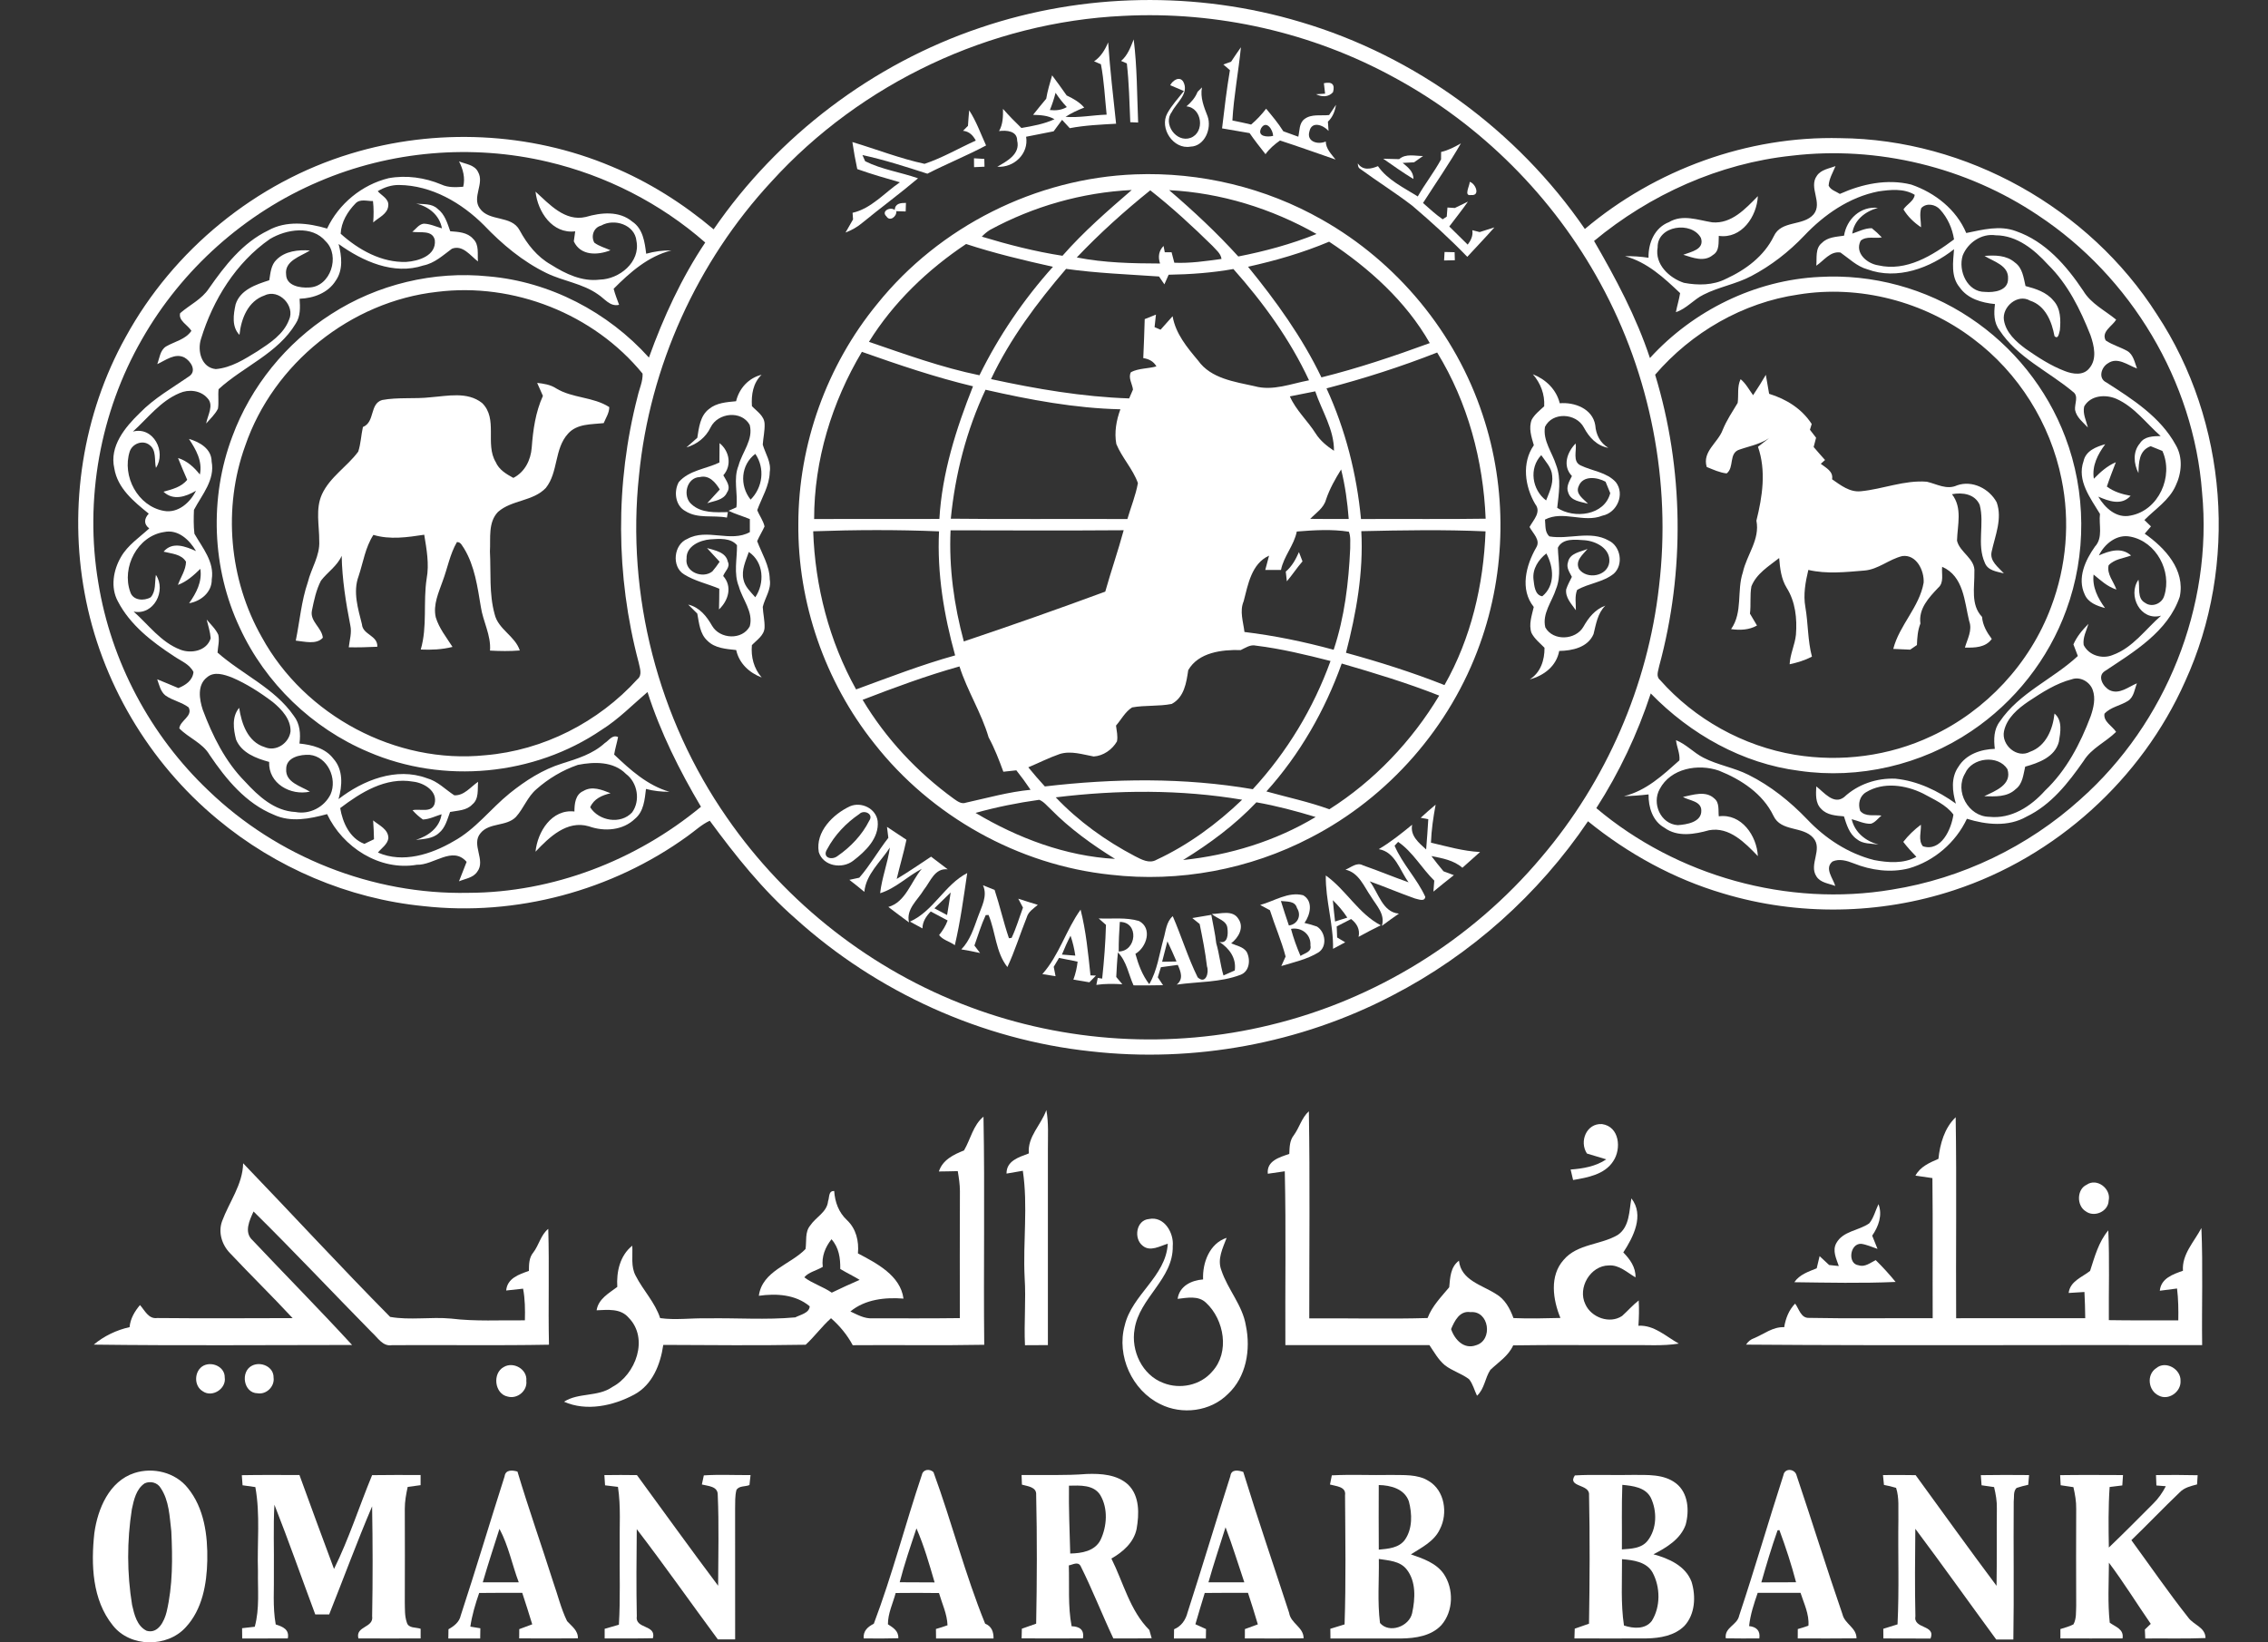 <svg width="58" height="42" viewBox="0 0 58 42" fill="none" xmlns="http://www.w3.org/2000/svg">
<rect x="0" y="0" width="58" height="42" fill="#333333" stroke="none"/>
<path d="M25.068 0.709C27.698 -0.184 30.605 -0.234 33.265 0.564C36.195 1.432 38.801 3.336 40.53 5.856C42.337 4.333 44.696 3.473 47.062 3.533C50.292 3.561 53.429 5.323 55.161 8.043C56.97 10.784 57.246 14.447 55.879 17.43C54.767 19.931 52.568 21.916 49.967 22.767C48.07 23.393 45.982 23.426 44.069 22.85C42.805 22.478 41.631 21.832 40.61 21.003C39.346 22.872 37.615 24.421 35.611 25.456C33.257 26.687 30.529 27.187 27.89 26.886C25.101 26.588 22.425 25.372 20.346 23.494C19.505 22.76 18.809 21.884 18.151 20.989C17.939 21.087 17.77 21.251 17.581 21.384C15.653 22.78 13.199 23.438 10.832 23.173C8.907 22.984 7.052 22.19 5.566 20.954C3.806 19.5 2.574 17.417 2.164 15.169C1.754 12.952 2.115 10.592 3.214 8.619C4.432 6.391 6.539 4.666 8.97 3.929C11.141 3.267 13.546 3.373 15.639 4.256C16.588 4.649 17.466 5.204 18.25 5.865C19.892 3.473 22.319 1.634 25.068 0.709ZM28.727 0.406C25.326 0.564 22.019 2.123 19.73 4.642C17.829 6.692 16.615 9.371 16.342 12.154C16.012 15.217 16.831 18.385 18.592 20.912C20.108 23.104 22.302 24.821 24.801 25.752C27.239 26.667 29.95 26.832 32.48 26.214C35.169 25.569 37.639 24.041 39.418 21.924C41.075 19.978 42.141 17.535 42.427 14.993C42.744 12.338 42.209 9.589 40.925 7.243C39.723 5.037 37.877 3.187 35.667 1.988C33.56 0.831 31.127 0.281 28.727 0.406ZM8.157 4.642C6.262 5.446 4.648 6.888 3.63 8.678C2.558 10.543 2.157 12.781 2.514 14.902C2.839 16.919 3.849 18.814 5.332 20.219C7.09 21.914 9.53 22.885 11.975 22.833C14.137 22.828 16.265 22.006 17.926 20.632C17.375 19.702 16.889 18.729 16.559 17.698C16.173 18.026 15.819 18.393 15.386 18.664C13.661 19.84 11.341 20.058 9.424 19.231C7.986 18.627 6.787 17.473 6.133 16.056C5.418 14.539 5.349 12.732 5.941 11.163C6.414 9.882 7.318 8.769 8.468 8.034C9.65 7.27 11.095 6.923 12.495 7.068C14.061 7.203 15.547 7.979 16.595 9.144C16.966 8.115 17.425 7.113 18.035 6.202C16.89 5.197 15.491 4.486 14.009 4.138C12.071 3.679 9.989 3.857 8.157 4.642ZM40.765 6.162C41.32 7.12 41.844 8.101 42.194 9.156C43.303 7.94 44.887 7.16 46.536 7.082C47.885 7.005 49.255 7.376 50.377 8.126C51.48 8.856 52.347 9.936 52.814 11.173C53.352 12.582 53.362 14.187 52.841 15.602C52.386 16.857 51.521 17.955 50.413 18.698C49.137 19.56 47.536 19.935 46.011 19.712C44.559 19.528 43.227 18.775 42.215 17.734C41.877 18.765 41.41 19.755 40.823 20.667C42.887 22.407 45.717 23.198 48.382 22.751C50.168 22.467 51.864 21.652 53.205 20.439C55.391 18.5 56.593 15.505 56.314 12.593C56.103 9.753 54.493 7.076 52.124 5.509C50.291 4.277 48.013 3.721 45.819 3.982C43.963 4.178 42.197 4.975 40.765 6.162ZM45.991 7.532C44.572 7.737 43.258 8.499 42.327 9.583C43.059 11.989 43.091 14.605 42.431 17.032C42.411 17.151 42.338 17.294 42.453 17.39C43.339 18.393 44.578 19.081 45.899 19.302C47.077 19.496 48.313 19.337 49.393 18.826C50.789 18.178 51.914 16.968 52.452 15.525C52.846 14.486 52.945 13.336 52.719 12.247C52.435 10.833 51.618 9.529 50.462 8.665C49.205 7.71 47.553 7.278 45.991 7.532ZM11.178 7.464C8.971 7.708 6.991 9.299 6.271 11.399C5.695 12.991 5.858 14.823 6.695 16.294C7.792 18.302 10.13 19.55 12.41 19.314C13.891 19.191 15.303 18.47 16.299 17.372C16.437 17.262 16.359 17.081 16.332 16.94C15.744 14.726 15.732 12.359 16.305 10.141C16.348 9.945 16.442 9.756 16.433 9.555C15.185 8.027 13.134 7.219 11.178 7.464Z" fill="white"/>
<path d="M28.67 1.558C28.839 1.416 28.912 1.207 28.992 1.008C29.081 1.713 29.076 2.425 29.106 3.134C29.055 3.132 28.954 3.127 28.905 3.125C28.884 2.623 28.873 2.121 28.817 1.622C28.779 1.606 28.707 1.574 28.67 1.558Z" fill="white"/>
<path d="M27.979 1.568C28.153 1.452 28.259 1.273 28.339 1.084C28.388 1.779 28.467 2.472 28.542 3.164C28.146 3.187 27.749 3.203 27.357 3.278C27.309 3.225 27.21 3.118 27.161 3.065C27.089 3.162 27.017 3.26 26.945 3.358C26.711 3.406 26.476 3.452 26.241 3.497C26.314 3.933 25.926 4.296 25.504 4.264C25.751 4.121 26.098 3.942 26.012 3.594C26.014 3.344 25.733 3.328 25.549 3.352C25.65 3.177 25.652 2.978 25.65 2.784C25.798 2.954 25.957 3.115 26.12 3.273C26.407 3.224 26.699 3.172 26.967 3.049C26.8 2.951 26.607 2.942 26.419 2.937C26.529 2.798 26.641 2.661 26.755 2.525C26.789 2.321 26.849 2.124 26.906 1.927C27.03 2.098 27.159 2.266 27.278 2.441C27.443 2.519 27.606 2.61 27.727 2.751C27.561 2.816 27.399 2.89 27.249 2.988C27.601 3.015 27.949 2.943 28.3 2.932C28.255 2.502 28.236 2.068 28.154 1.643C28.11 1.625 28.023 1.588 27.979 1.568ZM26.849 2.814C26.999 2.831 27.149 2.816 27.282 2.738C27.175 2.625 27.08 2.502 26.994 2.373C26.956 2.523 26.908 2.67 26.849 2.814Z" fill="white"/>
<path d="M31.483 1.578C31.565 1.454 31.648 1.33 31.734 1.209C31.673 1.834 31.552 2.452 31.516 3.081C31.676 3.113 31.835 3.147 31.995 3.185C32.138 3.065 32.265 2.928 32.379 2.78C32.533 2.966 32.69 3.151 32.818 3.357C32.945 3.403 33.073 3.45 33.202 3.496C33.238 3.344 33.219 3.151 33.359 3.045C33.538 2.908 33.781 2.965 33.99 2.942C34.047 2.854 34.106 2.767 34.166 2.68C34.14 2.843 34.081 2.997 33.959 3.112C33.963 3.171 33.971 3.289 33.975 3.348C33.843 3.198 33.545 3.086 33.487 3.357C33.405 3.627 33.705 3.706 33.904 3.619C33.908 3.808 34.047 3.94 34.154 4.08C33.681 3.917 33.21 3.748 32.734 3.593C32.594 3.691 32.464 3.803 32.363 3.943C32.223 3.766 32.084 3.589 31.956 3.404C31.72 3.365 31.485 3.325 31.252 3.283C31.311 2.786 31.369 2.288 31.453 1.795C31.412 1.758 31.327 1.685 31.285 1.649C31.335 1.631 31.434 1.596 31.483 1.578ZM32.254 3.274C32.14 3.495 32.409 3.511 32.558 3.475C32.556 3.327 32.39 3.061 32.254 3.274Z" fill="white"/>
<path d="M29.926 2.179C29.986 2.061 30.163 1.934 30.26 2.09C30.419 2.387 30.09 2.621 29.968 2.861C29.732 3.164 30.08 3.659 30.448 3.525C30.819 3.386 30.744 2.756 30.341 2.72C30.462 2.617 30.567 2.498 30.626 2.348C30.654 2.32 30.711 2.264 30.738 2.235C30.689 2.495 30.79 2.737 30.882 2.974C30.994 3.283 30.809 3.74 30.445 3.75C30.005 3.829 29.643 3.278 29.852 2.898C29.966 2.69 30.131 2.515 30.276 2.328C30.158 2.279 30.042 2.23 29.926 2.179Z" fill="white"/>
<path d="M33.856 2.128C34.066 2.083 34.143 2.159 34.09 2.356C33.976 2.49 33.8 2.482 33.656 2.41C33.714 2.406 33.83 2.398 33.887 2.395C33.879 2.328 33.864 2.195 33.856 2.128Z" fill="white"/>
<path d="M24.785 2.821C24.967 3.101 25.079 3.418 25.217 3.72C24.726 3.981 24.21 4.189 23.716 4.442C23.168 4.265 22.618 4.088 22.055 3.965L22.125 4.123C22.547 4.336 23.031 4.403 23.477 4.56C23.011 4.954 22.518 5.316 22.046 5.703C21.921 5.81 21.775 5.888 21.623 5.947C21.685 5.834 21.749 5.723 21.815 5.611C21.812 5.569 21.807 5.484 21.803 5.442C22.282 5.334 22.619 4.93 23.013 4.662C22.647 4.557 22.282 4.452 21.923 4.324C21.873 4.095 21.832 3.864 21.798 3.633C22.413 3.817 23.017 4.055 23.644 4.19C24.099 4.038 24.517 3.792 24.954 3.595C24.884 3.461 24.784 3.36 24.628 3.345C24.67 3.303 24.712 3.261 24.754 3.218C24.762 3.086 24.773 2.954 24.785 2.821Z" fill="white"/>
<path d="M36.854 3.886C37.036 3.845 37.2 3.758 37.36 3.667C37.059 4.189 36.716 4.684 36.391 5.191C36.554 5.335 36.714 5.484 36.894 5.608L36.998 5.54C37.002 5.482 37.012 5.365 37.016 5.307C37.064 5.31 37.158 5.317 37.205 5.319C37.316 5.264 37.427 5.209 37.54 5.156C37.389 5.374 37.222 5.58 37.063 5.792C37.221 5.945 37.377 6.101 37.534 6.256C37.616 6.147 37.675 6.027 37.652 5.887C37.698 5.899 37.793 5.923 37.84 5.935C37.934 5.905 38.123 5.845 38.217 5.815C37.991 6.07 37.755 6.317 37.523 6.568C37.079 6.108 36.606 5.677 36.119 5.263C35.688 4.931 35.225 4.642 34.786 4.32C34.731 4.29 34.727 4.233 34.723 4.178C34.854 4.37 35.061 4.322 35.239 4.249C35.485 4.605 35.899 4.798 36.257 5.024C36.441 4.7 36.675 4.405 36.852 4.077C36.852 4.029 36.853 3.933 36.854 3.886Z" fill="white"/>
<path d="M35.781 4.07C35.953 3.92 36.185 3.991 36.392 3.99C36.314 4.043 36.238 4.097 36.162 4.151C36.065 4.155 35.967 4.162 35.871 4.166C36.002 4.276 36.151 4.386 36.145 4.577C35.88 4.417 35.627 4.236 35.373 4.059C35.509 4.062 35.644 4.067 35.781 4.07Z" fill="white"/>
<path d="M24.908 4.048C24.996 4.053 25.084 4.058 25.172 4.064C25.173 4.114 25.176 4.213 25.177 4.263C25.088 4.268 24.999 4.271 24.91 4.275C24.91 4.218 24.908 4.105 24.908 4.048Z" fill="white"/>
<path d="M11.739 4.127C11.907 4.198 12.138 4.212 12.226 4.399C12.394 4.692 12.066 5.043 12.268 5.327C12.509 5.677 13.08 5.494 13.289 5.89C13.481 6.245 13.736 6.569 14.093 6.77C14.463 7.004 14.887 7.208 15.338 7.151C15.838 7.14 16.383 6.702 16.276 6.161C16.235 5.744 15.706 5.578 15.373 5.769C15.182 5.818 15.106 6.037 15.198 6.205C15.321 6.298 15.473 6.337 15.612 6.4C15.283 6.531 14.846 6.545 14.674 6.172C14.684 6.108 14.701 5.979 14.71 5.916C14.126 5.988 13.751 5.416 13.695 4.901C14.047 5.22 14.446 5.672 14.978 5.549C15.37 5.434 15.835 5.386 16.17 5.668C16.443 5.849 16.488 6.192 16.525 6.489C16.734 6.43 16.951 6.4 17.168 6.405C16.578 6.552 16.111 6.964 15.693 7.385C15.728 7.524 15.783 7.659 15.832 7.795C15.602 7.851 15.464 7.638 15.294 7.529C14.899 7.248 14.402 7.192 13.973 6.982C13.365 6.686 12.839 6.245 12.375 5.758C11.802 5.185 11.037 4.741 10.209 4.731C10.014 4.727 9.826 4.79 9.66 4.889C9.758 5.004 9.953 5.085 9.929 5.264C9.911 5.477 9.681 5.562 9.544 5.689C9.557 5.507 9.56 5.324 9.538 5.142C9.391 5.146 9.207 5.078 9.091 5.203C8.888 5.41 8.725 5.682 8.712 5.977C9.165 6.387 9.761 6.721 10.389 6.698C10.701 6.678 11.16 6.539 11.12 6.142C11.062 5.872 10.743 5.962 10.543 5.928C10.638 5.857 10.709 5.737 10.835 5.72C10.997 5.723 11.148 5.796 11.302 5.84C11.24 5.5 10.963 5.28 10.639 5.206C10.827 5.229 11.043 5.197 11.191 5.341C11.376 5.478 11.44 5.708 11.514 5.914C11.72 5.93 11.954 5.939 12.1 6.109C12.259 6.258 12.206 6.493 12.223 6.686C12.029 6.54 11.834 6.253 11.557 6.361C11.329 6.528 11.114 6.732 10.827 6.789C10.068 7.041 9.271 6.681 8.659 6.24C8.739 6.549 8.78 6.9 8.586 7.177C8.391 7.492 8.018 7.628 7.662 7.64C7.676 7.857 7.688 8.086 7.562 8.276C7.104 9.04 6.226 9.371 5.59 9.953C5.571 10.118 5.6 10.286 5.574 10.451C5.502 10.597 5.377 10.709 5.272 10.831C5.307 10.621 5.483 10.359 5.3 10.177C5.125 9.979 4.822 9.95 4.59 10.054C4.103 10.257 3.78 10.693 3.399 11.037C3.925 10.899 4.259 11.558 3.988 11.965C3.943 11.774 4.007 11.516 3.826 11.382C3.655 11.242 3.387 11.343 3.318 11.545C3.115 12.176 3.522 12.946 4.191 13.065C4.551 13.132 4.864 12.853 5.012 12.55C4.751 12.703 4.431 12.812 4.181 12.575C4.402 12.512 4.637 12.459 4.787 12.27C4.707 12.085 4.627 11.901 4.553 11.713C4.785 11.785 4.964 11.948 5.111 12.136C5.183 11.794 5.012 11.497 4.832 11.225C5.107 11.303 5.41 11.478 5.412 11.802C5.503 12.277 5.164 12.652 4.96 13.04C4.952 13.242 4.948 13.447 4.972 13.649C5.178 14.011 5.487 14.368 5.415 14.817C5.422 15.144 5.138 15.376 4.836 15.427C5.019 15.167 5.174 14.878 5.123 14.548C4.953 14.713 4.776 14.875 4.55 14.958C4.619 14.762 4.753 14.579 4.757 14.366C4.638 14.166 4.383 14.161 4.184 14.108C4.41 13.839 4.749 13.976 5.013 14.093C4.847 13.808 4.555 13.529 4.197 13.606C3.516 13.707 3.104 14.509 3.331 15.138C3.398 15.359 3.684 15.375 3.855 15.274C3.993 15.117 3.953 14.893 3.987 14.702C4.26 15.105 3.931 15.745 3.417 15.64C3.799 15.978 4.114 16.422 4.606 16.612C4.889 16.724 5.29 16.647 5.388 16.323C5.376 16.159 5.323 16.003 5.285 15.844C5.388 15.97 5.515 16.083 5.583 16.234C5.617 16.384 5.573 16.538 5.563 16.689C6.196 17.248 7.022 17.597 7.513 18.306C7.671 18.508 7.692 18.768 7.658 19.015C7.978 19.048 8.322 19.132 8.527 19.404C8.781 19.687 8.755 20.095 8.657 20.436C9.281 19.953 10.135 19.611 10.915 19.901C11.19 19.975 11.386 20.189 11.618 20.339C11.871 20.351 12.035 20.123 12.226 19.994C12.209 20.19 12.253 20.433 12.077 20.574C11.932 20.731 11.704 20.727 11.51 20.765C11.438 20.956 11.389 21.172 11.223 21.305C11.065 21.452 10.838 21.454 10.636 21.48C10.95 21.38 11.242 21.172 11.293 20.823C11.134 20.872 10.982 20.951 10.815 20.958C10.717 20.889 10.629 20.811 10.55 20.72C10.731 20.675 11.036 20.798 11.113 20.559C11.202 20.23 10.839 20.019 10.563 19.989C9.865 19.867 9.23 20.263 8.7 20.666C8.762 21.038 8.943 21.437 9.317 21.581C9.379 21.552 9.502 21.493 9.564 21.463C9.562 21.302 9.553 21.142 9.542 20.981C9.695 21.108 9.936 21.207 9.932 21.44C9.907 21.597 9.758 21.687 9.665 21.803C10.303 22.083 11.028 21.848 11.598 21.515C12.161 21.209 12.545 20.683 13.035 20.287C13.438 19.964 13.88 19.678 14.377 19.525C14.761 19.404 15.162 19.282 15.466 19.003C15.572 18.939 15.659 18.779 15.806 18.849C15.777 18.999 15.731 19.145 15.706 19.297C16.121 19.691 16.557 20.086 17.12 20.249C16.917 20.249 16.715 20.229 16.52 20.176C16.487 20.444 16.465 20.75 16.241 20.937C15.929 21.24 15.455 21.273 15.059 21.132C14.498 20.968 14.045 21.412 13.695 21.781C13.746 21.271 14.108 20.687 14.69 20.753C14.69 20.559 14.713 20.317 14.918 20.229C15.14 20.093 15.396 20.198 15.614 20.286C15.395 20.338 15.188 20.427 15.093 20.645C15.316 20.997 15.873 21.092 16.165 20.776C16.382 20.476 16.306 20.015 16.009 19.793C15.69 19.467 15.192 19.479 14.777 19.561C14.389 19.694 14.025 19.911 13.718 20.183C13.49 20.377 13.392 20.672 13.195 20.891C12.951 21.143 12.516 21.029 12.29 21.305C12.038 21.597 12.433 21.997 12.204 22.294C12.1 22.45 11.896 22.472 11.738 22.538C11.802 22.371 11.867 22.206 11.933 22.041C11.571 21.624 11.094 22.13 10.662 22.115C9.709 22.279 8.764 21.668 8.365 20.82C7.924 20.94 7.438 21.038 7.005 20.837C6.287 20.545 5.784 19.931 5.361 19.307C5.18 18.997 4.825 18.874 4.585 18.627C4.608 18.421 4.939 18.317 4.824 18.09C4.646 17.956 4.416 17.916 4.234 17.788C4.104 17.687 4.073 17.517 4.02 17.372C4.201 17.444 4.38 17.521 4.561 17.597C4.745 17.523 4.926 17.404 4.948 17.186C4.847 16.98 4.617 16.9 4.441 16.776C3.882 16.411 3.326 15.981 3.014 15.378C2.821 15.022 2.897 14.58 3.094 14.243C3.267 13.94 3.566 13.745 3.817 13.513C3.666 13.401 3.69 13.259 3.804 13.136C3.425 12.829 3.005 12.489 2.923 11.976C2.794 11.412 3.197 10.928 3.573 10.563C3.944 10.181 4.41 9.919 4.845 9.618C5.038 9.477 4.873 9.229 4.715 9.142C4.474 9.021 4.233 9.216 4.022 9.312C4.08 9.158 4.093 8.957 4.247 8.86C4.468 8.732 4.741 8.685 4.895 8.461C4.808 8.314 4.555 8.2 4.607 8.009C4.851 7.796 5.159 7.656 5.342 7.378C5.748 6.797 6.201 6.21 6.856 5.895C7.318 5.635 7.877 5.7 8.365 5.845C8.665 5.21 9.255 4.724 9.938 4.557C10.391 4.474 10.865 4.541 11.288 4.719C11.463 4.801 11.658 4.79 11.846 4.776C11.901 4.55 11.842 4.329 11.739 4.127ZM6.902 6.113C6.033 6.717 5.446 7.667 5.14 8.668C5.043 8.971 5.149 9.403 5.519 9.439C5.914 9.405 6.256 9.185 6.585 8.982C6.901 8.775 7.251 8.55 7.391 8.18C7.557 7.824 7.13 7.375 6.767 7.555C6.341 7.7 6.166 8.151 6.124 8.564C5.921 8.358 5.969 8.039 6.026 7.782C6.145 7.409 6.55 7.275 6.886 7.167C6.917 6.984 6.928 6.777 7.072 6.641C7.294 6.419 7.628 6.384 7.925 6.406C7.688 6.559 7.27 6.666 7.317 7.025C7.326 7.311 7.678 7.368 7.904 7.352C8.453 7.336 8.708 6.544 8.331 6.173C7.981 5.754 7.322 5.861 6.902 6.113ZM5.296 17.32C5.039 17.515 5.097 17.883 5.185 18.151C5.435 18.818 5.76 19.477 6.266 19.988C6.608 20.361 7.02 20.741 7.557 20.766C7.918 20.836 8.294 20.642 8.454 20.313C8.631 19.913 8.378 19.349 7.918 19.304C7.681 19.291 7.315 19.365 7.319 19.668C7.296 20.011 7.692 20.102 7.925 20.245C7.43 20.355 6.859 20.036 6.883 19.485C6.552 19.395 6.179 19.256 6.037 18.914C5.969 18.649 5.925 18.328 6.116 18.102C6.177 18.506 6.334 18.973 6.768 19.106C7.061 19.233 7.393 19.005 7.43 18.703C7.437 18.391 7.204 18.142 6.979 17.956C6.654 17.71 6.307 17.486 5.932 17.326C5.735 17.251 5.477 17.163 5.296 17.32Z" fill="white"/>
<path d="M46.464 4.494C46.571 4.336 46.775 4.311 46.94 4.248C46.873 4.41 46.776 4.568 46.764 4.747C46.818 4.862 46.952 4.894 47.051 4.959C47.62 4.704 48.26 4.567 48.876 4.72C49.482 4.928 50.031 5.357 50.283 5.959C50.7 5.875 51.142 5.754 51.559 5.913C52.309 6.174 52.846 6.795 53.275 7.436C53.473 7.768 53.829 7.937 54.117 8.175C54.018 8.342 53.73 8.481 53.849 8.706C54.02 8.822 54.222 8.875 54.402 8.976C54.559 9.07 54.589 9.266 54.65 9.424C54.416 9.34 54.152 9.119 53.907 9.291C53.736 9.39 53.65 9.676 53.863 9.778C54.535 10.209 55.249 10.662 55.642 11.383C55.828 11.7 55.793 12.1 55.638 12.423C55.473 12.795 55.115 13.018 54.839 13.299C54.881 13.339 54.965 13.421 55.007 13.462C54.968 13.509 54.887 13.602 54.847 13.648C55.365 14.01 55.889 14.574 55.743 15.261C55.439 16.155 54.573 16.667 53.828 17.162C53.621 17.293 53.788 17.572 53.957 17.654C54.202 17.765 54.433 17.563 54.648 17.475C54.587 17.628 54.572 17.826 54.42 17.924C54.226 18.048 53.978 18.079 53.818 18.252C53.784 18.454 54.019 18.566 54.115 18.717C53.851 18.979 53.486 19.132 53.286 19.458C52.894 20.019 52.456 20.582 51.824 20.885C51.359 21.152 50.792 21.093 50.3 20.939C50.014 21.547 49.466 22.018 48.821 22.206C48.351 22.327 47.849 22.258 47.403 22.079C47.233 22.013 47.041 21.953 46.864 22.031C46.648 22.206 46.878 22.461 46.934 22.657C46.768 22.592 46.553 22.578 46.45 22.41C46.252 22.105 46.621 21.718 46.373 21.43C46.105 21.118 45.548 21.279 45.354 20.865C45.081 20.297 44.529 19.936 43.961 19.709C43.429 19.524 42.726 19.645 42.444 20.179C42.238 20.545 42.465 21.073 42.905 21.102C43.133 21.087 43.516 21.027 43.508 20.729C43.508 20.483 43.2 20.478 43.038 20.381C43.295 20.327 43.622 20.213 43.84 20.42C43.979 20.53 43.937 20.723 43.955 20.876C44.535 20.799 44.928 21.374 44.954 21.894C44.627 21.555 44.226 21.137 43.707 21.232C43.334 21.336 42.899 21.415 42.563 21.167C42.261 20.997 42.154 20.643 42.159 20.316C41.949 20.341 41.74 20.356 41.529 20.361C42.098 20.224 42.525 19.823 42.948 19.445C42.967 19.272 42.879 19.102 42.861 18.929C43.123 19.033 43.314 19.251 43.562 19.377C43.929 19.566 44.343 19.629 44.712 19.814C45.278 20.095 45.779 20.498 46.215 20.953C46.678 21.443 47.265 21.826 47.922 21.994C48.281 22.061 48.676 22.095 49.008 21.912C48.89 21.79 48.776 21.665 48.673 21.53C48.802 21.364 48.954 21.218 49.123 21.091C49.135 21.271 49.048 21.484 49.174 21.642C49.641 21.793 49.903 21.204 49.955 20.832C49.77 20.576 49.446 20.442 49.174 20.291C48.728 20.073 48.163 19.991 47.721 20.26C47.555 20.358 47.509 20.562 47.571 20.737C47.704 20.899 47.932 20.83 48.115 20.857C48.027 20.928 47.957 21.033 47.845 21.066C47.673 21.074 47.515 20.989 47.353 20.95C47.433 21.291 47.711 21.512 48.038 21.598C47.851 21.568 47.639 21.59 47.485 21.46C47.29 21.326 47.224 21.089 47.155 20.877C46.951 20.859 46.725 20.848 46.577 20.689C46.419 20.541 46.439 20.307 46.448 20.111C46.644 20.26 46.893 20.592 47.159 20.386C47.51 20.057 47.993 19.893 48.472 19.914C49.038 19.97 49.562 20.225 50.019 20.552C49.925 20.244 49.887 19.886 50.084 19.608C50.278 19.289 50.658 19.161 51.014 19.151C50.984 18.911 50.986 18.654 51.141 18.452C51.639 17.715 52.502 17.369 53.137 16.776C53.109 16.701 53.052 16.555 53.024 16.48C53.112 16.278 53.254 16.109 53.409 15.954C53.356 16.131 53.259 16.305 53.286 16.495C53.416 16.761 53.762 16.863 54.028 16.751C54.545 16.565 54.866 16.092 55.266 15.745C54.74 15.893 54.403 15.231 54.687 14.825C54.731 15.018 54.643 15.3 54.856 15.416C55.031 15.545 55.291 15.437 55.347 15.234C55.548 14.609 55.142 13.852 54.485 13.725C54.137 13.65 53.82 13.908 53.675 14.204C53.943 14.088 54.248 13.984 54.498 14.206C54.304 14.28 54.071 14.296 53.924 14.457C53.873 14.684 54.055 14.874 54.123 15.077C53.894 15.004 53.721 14.842 53.54 14.693C53.501 15.015 53.65 15.298 53.832 15.55C53.627 15.495 53.401 15.414 53.312 15.201C53.115 14.783 53.33 14.323 53.575 13.978C53.788 13.748 53.669 13.424 53.703 13.143C53.462 12.74 53.107 12.293 53.283 11.794C53.34 11.527 53.606 11.426 53.838 11.36C53.647 11.618 53.494 11.91 53.546 12.243C53.711 12.075 53.888 11.914 54.109 11.821C54.03 12.028 53.949 12.233 53.879 12.443C54.057 12.576 54.269 12.64 54.487 12.679C54.256 12.938 53.929 12.817 53.66 12.701C53.828 12.988 54.126 13.266 54.489 13.184C55.204 13.052 55.594 12.18 55.299 11.532C55.198 11.492 55.099 11.451 55 11.411C54.698 11.519 54.696 11.827 54.687 12.098C54.564 11.859 54.54 11.551 54.725 11.337C54.838 11.155 55.066 11.156 55.255 11.151C54.886 10.828 54.586 10.407 54.128 10.202C53.85 10.079 53.462 10.105 53.299 10.395C53.257 10.58 53.351 10.757 53.394 10.933C53.268 10.797 53.104 10.675 53.066 10.483C53.049 10.328 53.169 10.127 53.01 10.018C52.387 9.496 51.593 9.146 51.135 8.447C50.986 8.253 50.988 8.006 51.018 7.776C50.68 7.743 50.319 7.642 50.115 7.349C49.885 7.076 49.947 6.7 49.971 6.373C49.363 6.854 48.517 7.169 47.756 6.888C47.487 6.814 47.289 6.613 47.067 6.458C46.806 6.416 46.641 6.667 46.448 6.795C46.469 6.599 46.414 6.351 46.593 6.212C46.74 6.061 46.962 6.057 47.158 6.027C47.224 5.602 47.583 5.267 48.024 5.316C47.703 5.404 47.415 5.624 47.368 5.974C47.531 5.921 47.69 5.834 47.868 5.836C47.958 5.907 48.044 5.986 48.124 6.071C47.949 6.105 47.728 6.029 47.583 6.156C47.424 6.469 47.746 6.742 48.031 6.785C48.751 6.953 49.419 6.534 49.971 6.122C49.927 5.84 49.807 5.57 49.614 5.359C49.494 5.223 49.263 5.181 49.132 5.322C49.081 5.48 49.127 5.65 49.127 5.812C48.947 5.691 48.789 5.541 48.678 5.355C48.758 5.227 48.95 5.14 48.965 4.982C48.686 4.813 48.343 4.851 48.036 4.895C47.296 5.04 46.649 5.488 46.139 6.028C45.746 6.441 45.291 6.795 44.786 7.06C44.398 7.266 43.956 7.336 43.566 7.535C43.312 7.658 43.131 7.895 42.858 7.983C42.889 7.82 42.94 7.661 42.966 7.496C42.554 7.105 42.121 6.702 41.557 6.552C41.757 6.548 41.958 6.561 42.158 6.592C42.149 6.218 42.312 5.823 42.682 5.68C43.033 5.472 43.422 5.629 43.788 5.686C44.282 5.729 44.641 5.336 44.954 5.016C44.929 5.536 44.538 6.116 43.955 6.032C43.945 6.202 43.978 6.418 43.805 6.521C43.581 6.709 43.289 6.591 43.047 6.515C43.245 6.439 43.596 6.381 43.498 6.085C43.262 5.647 42.38 5.765 42.391 6.327C42.312 6.758 42.687 7.108 43.063 7.233C43.419 7.3 43.809 7.3 44.138 7.131C44.644 6.9 45.113 6.551 45.362 6.041C45.552 5.625 46.115 5.792 46.381 5.48C46.62 5.184 46.244 4.796 46.464 4.494ZM50.193 6.533C50.07 6.921 50.308 7.47 50.763 7.465C50.997 7.486 51.359 7.435 51.352 7.127C51.372 6.786 50.983 6.69 50.751 6.545C51.018 6.523 51.313 6.525 51.527 6.713C51.723 6.85 51.749 7.101 51.799 7.315C52.059 7.383 52.333 7.47 52.511 7.685C52.701 7.886 52.702 8.185 52.678 8.443C52.658 8.501 52.643 8.695 52.54 8.596C52.471 8.224 52.309 7.816 51.916 7.689C51.597 7.501 51.194 7.85 51.247 8.187C51.298 8.506 51.554 8.736 51.801 8.919C52.117 9.139 52.446 9.354 52.808 9.491C53.005 9.568 53.273 9.61 53.425 9.424C53.636 9.187 53.553 8.84 53.46 8.571C53.201 7.916 52.881 7.265 52.372 6.766C52.023 6.383 51.582 6.019 51.035 6.017C50.675 5.963 50.323 6.206 50.193 6.533ZM51.876 17.937C51.603 18.122 51.321 18.36 51.249 18.699C51.175 19.051 51.581 19.409 51.916 19.225C52.323 19.081 52.499 18.647 52.54 18.248C52.751 18.424 52.692 18.733 52.652 18.97C52.551 19.359 52.137 19.51 51.791 19.606C51.742 19.809 51.728 20.049 51.545 20.183C51.33 20.389 51.017 20.37 50.743 20.362C51.021 20.229 51.464 20.068 51.336 19.67C51.101 19.296 50.43 19.37 50.255 19.776C49.977 20.236 50.338 20.883 50.872 20.889C51.436 20.949 51.936 20.623 52.297 20.22C52.846 19.7 53.201 19.017 53.465 18.317C53.538 18.104 53.597 17.863 53.517 17.643C53.443 17.435 53.199 17.296 52.985 17.371C52.579 17.475 52.222 17.708 51.876 17.937Z" fill="white"/>
<path d="M29.035 4.459C30.693 4.396 32.368 4.797 33.81 5.619C35.728 6.702 37.226 8.512 37.915 10.606C38.548 12.496 38.522 14.6 37.845 16.474C37.091 18.587 35.512 20.393 33.517 21.42C31.958 22.235 30.151 22.573 28.404 22.37C26.045 22.124 23.816 20.876 22.355 19.01C21.097 17.43 20.398 15.415 20.416 13.395C20.418 11.365 21.143 9.346 22.43 7.777C24.022 5.792 26.492 4.554 29.035 4.459ZM25.314 5.881C25.238 5.93 25.169 5.986 25.108 6.052C25.785 6.257 26.471 6.433 27.171 6.541C27.709 5.927 28.326 5.391 28.942 4.859C27.677 4.921 26.427 5.276 25.314 5.881ZM27.537 6.584C28.237 6.722 28.955 6.737 29.666 6.739C29.608 6.56 29.637 6.41 29.756 6.29L29.787 6.451H29.961C29.978 6.518 30.014 6.652 30.031 6.719C30.435 6.737 30.838 6.677 31.238 6.622C31.219 6.479 31.095 6.389 31.007 6.288C30.5 5.79 29.976 5.307 29.416 4.867C28.754 5.399 28.122 5.968 27.537 6.584ZM29.899 4.863C30.519 5.395 31.118 5.953 31.667 6.559C32.349 6.426 33.023 6.243 33.668 5.984C32.517 5.332 31.222 4.931 29.899 4.863ZM22.222 8.742C23.153 9.061 24.082 9.399 25.048 9.597C25.541 8.592 26.179 7.656 26.927 6.823C26.18 6.656 25.434 6.479 24.706 6.24C23.723 6.896 22.847 7.734 22.222 8.742ZM31.916 6.821C32.632 7.699 33.3 8.625 33.793 9.651C34.734 9.417 35.654 9.107 36.564 8.774C35.955 7.704 35.009 6.854 33.99 6.181C33.322 6.462 32.623 6.666 31.916 6.821ZM25.343 9.695C26.506 9.947 27.685 10.149 28.876 10.189C28.901 10.132 28.95 10.019 28.974 9.962C28.957 9.818 28.842 9.655 28.923 9.517C29.123 9.415 29.359 9.43 29.573 9.37C29.5 9.239 29.378 9.179 29.237 9.158C29.253 8.826 29.264 8.494 29.274 8.161C29.369 8.122 29.465 8.084 29.561 8.046C29.552 8.126 29.535 8.286 29.526 8.366C29.564 8.382 29.641 8.415 29.679 8.432C29.78 8.316 29.885 8.202 29.987 8.087C30.065 8.536 30.358 8.885 30.641 9.223C30.968 9.682 31.572 9.762 32.083 9.876C32.552 10.006 33.019 9.811 33.476 9.726C32.99 8.682 32.305 7.738 31.542 6.88C30.995 6.977 30.441 7.017 29.886 7.026C29.849 7.109 29.813 7.19 29.777 7.272C29.742 7.222 29.674 7.121 29.64 7.071C28.847 7.016 28.052 6.987 27.263 6.876C26.522 7.74 25.831 8.662 25.343 9.695ZM20.82 13.273C21.888 13.271 22.956 13.273 24.023 13.271C24.091 12.096 24.451 10.966 24.883 9.879C23.917 9.648 22.976 9.328 22.041 8.998C21.274 10.285 20.819 11.77 20.82 13.273ZM33.923 9.932C34.407 10.986 34.696 12.121 34.805 13.274C35.868 13.265 36.93 13.283 37.993 13.265C37.932 11.775 37.536 10.29 36.753 9.015C35.829 9.378 34.883 9.681 33.923 9.932ZM24.315 13.265C25.82 13.283 27.326 13.265 28.831 13.274C28.92 12.967 29.044 12.669 29.1 12.354C28.971 11.993 28.694 11.708 28.548 11.355C28.493 11.056 28.548 10.75 28.652 10.467C27.487 10.441 26.336 10.224 25.203 9.967C24.716 11.004 24.427 12.126 24.315 13.265ZM32.986 10.137C33.143 10.494 33.44 10.759 33.646 11.086C33.763 11.271 33.933 11.408 34.114 11.528C34.12 10.987 33.804 10.509 33.635 10.008C33.418 10.053 33.202 10.095 32.986 10.137ZM33.911 12.775C33.854 12.992 33.654 13.117 33.506 13.269C33.834 13.273 34.163 13.273 34.491 13.272C34.459 12.845 34.4 12.421 34.297 12.006C34.145 12.25 34.003 12.502 33.911 12.775ZM20.796 13.587C20.844 14.998 21.206 16.396 21.893 17.631C22.731 17.324 23.565 17 24.426 16.761C24.139 15.729 23.962 14.662 24.014 13.589C22.943 13.544 21.868 13.549 20.796 13.587ZM24.309 13.562C24.265 14.52 24.398 15.479 24.648 16.404C25.86 15.998 27.066 15.572 28.265 15.13C28.413 14.604 28.593 14.088 28.736 13.56C27.261 13.571 25.785 13.565 24.309 13.562ZM33.163 13.592C33.094 13.947 32.83 14.221 32.759 14.575C32.624 14.575 32.49 14.575 32.357 14.575C32.38 14.484 32.429 14.301 32.454 14.21C32.003 14.416 31.916 14.949 31.804 15.377C31.696 15.631 31.794 15.901 31.825 16.162C32.595 16.255 33.357 16.413 34.106 16.617C34.385 15.781 34.49 14.899 34.529 14.022C34.525 13.881 34.548 13.732 34.495 13.598C34.055 13.529 33.604 13.558 33.163 13.593M34.813 13.584C34.871 14.636 34.684 15.68 34.421 16.694C35.273 16.928 36.118 17.194 36.94 17.52C37.619 16.327 37.94 14.953 37.99 13.589C36.932 13.541 35.871 13.56 34.813 13.584ZM31.729 16.625C31.251 16.61 30.649 16.682 30.387 17.138C30.339 17.462 30.285 17.83 29.965 18.002C29.631 18.068 29.286 18.031 28.952 18.091C28.774 18.202 28.675 18.401 28.54 18.556C28.555 18.69 28.592 18.826 28.564 18.961C28.442 19.171 28.215 19.331 27.969 19.346C27.684 19.295 27.389 19.193 27.1 19.283C26.825 19.378 26.565 19.511 26.297 19.623C26.433 19.79 26.574 19.953 26.72 20.112C28.485 19.906 30.28 19.881 32.038 20.183C32.911 19.235 33.588 18.116 34.026 16.904C33.397 16.744 32.762 16.59 32.118 16.511C31.974 16.477 31.851 16.568 31.729 16.625ZM34.312 16.969C33.884 18.168 33.239 19.294 32.386 20.24C32.923 20.39 33.47 20.505 33.996 20.696C35.146 19.966 36.104 18.954 36.805 17.789C35.991 17.467 35.152 17.213 34.312 16.969ZM22.06 17.897C22.653 18.889 23.458 19.749 24.393 20.428C24.484 20.491 24.588 20.573 24.707 20.526C25.254 20.405 25.796 20.252 26.355 20.198C26.241 20.027 26.119 19.861 25.991 19.7C25.879 19.712 25.769 19.724 25.659 19.736C25.549 19.437 25.435 19.137 25.282 18.857C25.098 18.227 24.736 17.668 24.537 17.043C23.695 17.279 22.875 17.582 22.06 17.897ZM26.999 20.391C27.581 21.004 28.277 21.504 29.025 21.896C29.192 21.981 29.391 22.095 29.577 21.987C30.39 21.609 31.12 21.07 31.766 20.452C30.192 20.187 28.581 20.198 26.999 20.391ZM24.948 20.789C26.029 21.433 27.251 21.895 28.515 21.965C27.925 21.599 27.357 21.19 26.87 20.694C26.776 20.61 26.696 20.501 26.576 20.454C26.028 20.53 25.481 20.64 24.948 20.789ZM30.255 21.994C31.444 21.869 32.617 21.511 33.645 20.894C33.147 20.742 32.643 20.608 32.13 20.518C31.58 21.098 30.934 21.576 30.255 21.994Z" fill="white"/>
<path d="M37.622 4.987C37.42 5.026 37.592 4.74 37.585 4.651C37.736 4.69 37.863 5.014 37.622 4.987Z" fill="white"/>
<path d="M22.88 5.37C22.893 5.2 23.03 5.189 23.168 5.189C23.166 5.244 23.162 5.353 23.161 5.408C23.101 5.406 22.982 5.403 22.922 5.401C22.935 5.54 22.754 5.673 22.67 5.535C22.523 5.399 22.773 5.279 22.88 5.37Z" fill="white"/>
<path d="M36.942 6.444C37.028 6.446 37.114 6.447 37.199 6.45C37.201 6.501 37.203 6.604 37.205 6.655C37.113 6.658 37.021 6.659 36.93 6.661C36.932 6.606 36.939 6.499 36.942 6.444Z" fill="white"/>
<path d="M18.824 10.261C18.903 9.932 19.144 9.666 19.476 9.584C19.256 9.796 19.211 10.094 19.229 10.386C19.354 10.519 19.544 10.633 19.553 10.836C19.561 11.016 19.518 11.192 19.506 11.371C19.573 11.603 19.727 11.819 19.685 12.071C19.678 12.425 19.481 12.725 19.365 13.046C19.42 13.188 19.519 13.313 19.552 13.463C19.494 13.591 19.419 13.71 19.363 13.839C19.483 14.16 19.679 14.46 19.685 14.816C19.731 15.071 19.562 15.285 19.506 15.521C19.514 15.699 19.56 15.875 19.552 16.056C19.539 16.254 19.352 16.367 19.228 16.499C19.202 16.802 19.277 17.095 19.479 17.326C19.161 17.206 18.901 16.964 18.827 16.624C18.57 16.596 18.284 16.58 18.091 16.386C17.897 16.21 17.878 15.934 17.832 15.692C17.754 15.615 17.676 15.538 17.599 15.461C17.891 15.531 18.07 15.758 18.211 16.005C18.409 16.347 18.983 16.378 19.175 16.015C19.271 15.648 18.988 15.337 18.895 15C18.758 14.66 18.852 14.296 18.847 13.943C18.685 13.75 18.394 13.778 18.166 13.793C17.9 13.814 17.545 13.967 17.558 14.284C17.506 14.628 17.971 14.81 18.217 14.613C18.284 14.535 18.346 14.452 18.403 14.366C18.297 14.248 18.188 14.132 18.081 14.016C18.284 14.077 18.563 14.117 18.614 14.368C18.683 14.503 18.535 14.611 18.494 14.73C18.735 14.999 18.627 15.359 18.387 15.585C18.391 15.409 18.395 15.233 18.395 15.056C18.096 14.929 17.768 14.862 17.491 14.687C17.168 14.488 17.229 13.922 17.578 13.781C18.079 13.504 18.685 13.882 19.176 13.608C19.176 13.524 19.176 13.358 19.176 13.275C18.996 13.201 18.807 13.148 18.631 13.063L18.832 12.974C18.876 12.62 18.747 12.252 18.886 11.908C18.978 11.562 19.273 11.242 19.172 10.865C18.96 10.486 18.358 10.555 18.174 10.927C18.049 11.186 17.828 11.361 17.555 11.441C17.647 11.359 17.74 11.278 17.832 11.196C17.874 10.936 17.904 10.631 18.133 10.459C18.326 10.299 18.585 10.284 18.823 10.261M19.196 12.777C19.507 12.464 19.567 11.975 19.316 11.607C18.943 11.887 18.909 12.421 19.196 12.777ZM19.15 14.116C19.073 14.34 18.956 14.573 19.012 14.818C19.049 15.005 19.197 15.136 19.315 15.274C19.56 14.911 19.534 14.375 19.15 14.116Z" fill="white"/>
<path d="M39.2 9.571C39.533 9.703 39.799 9.958 39.888 10.313C40.268 10.28 40.727 10.453 40.796 10.873C40.814 11.114 40.919 11.326 41.13 11.453C40.835 11.401 40.639 11.185 40.504 10.932C40.309 10.563 39.702 10.526 39.51 10.916C39.452 11.271 39.696 11.571 39.796 11.895C39.931 12.245 39.862 12.626 39.823 12.987C40.26 13.276 41.034 13.182 41.179 12.611C41.138 12.514 41.098 12.416 41.059 12.319C40.843 12.201 40.479 12.153 40.372 12.433C40.28 12.633 40.496 12.757 40.609 12.882C40.427 12.829 40.173 12.816 40.106 12.6C40.041 12.448 40.135 12.306 40.199 12.174C39.953 11.914 40.074 11.568 40.294 11.341C40.326 11.524 40.207 11.805 40.423 11.903C40.72 12.046 41.09 12.075 41.322 12.331C41.561 12.638 41.352 13.114 40.98 13.187C40.5 13.382 39.976 13.045 39.51 13.288C39.528 13.434 39.499 13.608 39.624 13.718C40.123 13.804 40.669 13.559 41.138 13.823C41.447 13.968 41.525 14.441 41.27 14.671C40.997 14.892 40.629 14.915 40.332 15.087C40.266 15.252 40.303 15.434 40.3 15.606C40.188 15.446 40.024 15.282 40.053 15.069C40.09 14.959 40.146 14.856 40.198 14.752C40.139 14.636 40.048 14.514 40.099 14.376C40.145 14.142 40.417 14.116 40.599 14.038C40.477 14.185 40.275 14.338 40.381 14.553C40.582 14.83 41.111 14.739 41.155 14.377C41.189 14.031 40.82 13.839 40.524 13.816C40.293 13.8 39.96 13.757 39.84 14.008C39.85 14.359 39.931 14.725 39.793 15.062C39.692 15.384 39.432 15.691 39.519 16.046C39.718 16.402 40.296 16.372 40.493 16.028C40.625 15.794 40.793 15.583 41.054 15.488C40.854 15.685 40.817 15.958 40.752 16.216C40.607 16.557 40.208 16.642 39.874 16.647C39.802 17.036 39.484 17.278 39.121 17.374C39.399 17.199 39.501 16.881 39.498 16.566C39.38 16.445 39.241 16.338 39.164 16.184C39.089 15.966 39.175 15.737 39.223 15.522C38.863 15.072 39.024 14.459 39.285 14.004C39.407 13.81 39.198 13.639 39.115 13.477C39.212 13.299 39.424 13.095 39.26 12.891C38.995 12.438 38.911 11.836 39.225 11.386C39.163 11.176 39.086 10.945 39.172 10.731C39.249 10.593 39.377 10.496 39.49 10.39C39.508 10.085 39.398 9.8 39.2 9.571ZM39.539 12.798C39.617 12.595 39.722 12.388 39.694 12.164C39.681 11.957 39.524 11.803 39.415 11.64C39.094 11.974 39.18 12.527 39.539 12.798ZM39.216 14.815C39.235 14.969 39.248 15.219 39.441 15.249C39.778 14.973 39.733 14.501 39.545 14.154C39.344 14.312 39.187 14.547 39.216 14.815Z" fill="white"/>
<path d="M44.832 10.107C44.947 9.937 45.053 9.763 45.158 9.586C45.186 9.748 45.214 9.909 45.242 10.071C45.681 10.206 46.078 10.452 46.331 10.843C46.32 10.88 46.297 10.954 46.286 10.991C46.338 11.059 46.39 11.127 46.443 11.194C46.422 11.274 46.401 11.353 46.381 11.432C46.476 11.544 46.574 11.654 46.672 11.764C46.645 11.787 46.59 11.836 46.563 11.861C46.696 11.966 46.888 12.052 46.852 12.257C47.071 12.408 47.304 12.594 47.588 12.563C48.153 12.509 48.698 12.274 49.274 12.319C49.53 12.377 49.783 12.536 50.049 12.412C50.438 12.275 50.874 12.497 51.062 12.847C51.211 13.268 51.022 13.696 50.933 14.106C50.876 14.351 51.105 14.506 51.246 14.663C51.064 14.617 50.833 14.594 50.757 14.389C50.548 13.921 50.756 13.393 50.627 12.911C50.504 12.632 50.186 12.587 49.918 12.639C50.191 12.989 50.058 13.425 50.047 13.827C50.118 14.133 50.523 14.288 50.491 14.632C50.499 15.02 50.39 15.463 50.687 15.776C50.704 15.989 50.81 16.173 50.936 16.34C50.776 16.564 50.497 16.566 50.249 16.561C50.312 16.341 50.446 16.117 50.358 15.883C50.236 15.38 50.218 14.735 49.667 14.495C49.647 14.676 49.724 14.899 49.562 15.035C49.324 15.287 49.06 15.566 49.111 15.946C49.041 16.122 49.029 16.31 49.022 16.496C48.978 16.526 48.893 16.585 48.849 16.614C48.704 16.608 48.56 16.602 48.417 16.595C48.571 15.989 49.086 15.526 49.194 14.9C49.211 14.593 49.011 14.175 48.651 14.22C48.31 14.3 48.035 14.563 47.678 14.591C47.202 14.63 46.717 14.685 46.245 14.575C46.171 14.885 46.112 15.206 46.169 15.524C46.242 15.946 46.227 16.378 46.337 16.793C46.157 16.887 45.964 16.945 45.767 16.988C45.779 16.727 45.902 16.489 45.928 16.231C45.96 15.821 45.915 15.388 45.691 15.033C45.55 14.804 45.52 14.534 45.499 14.271C45.235 14.479 44.917 14.669 44.789 14.996C44.747 15.225 44.781 15.461 44.752 15.693C44.811 15.794 44.871 15.895 44.932 15.997C44.728 16.113 44.495 16.12 44.269 16.089C44.574 15.657 44.411 15.113 44.57 14.637C44.67 14.185 45.012 13.8 44.917 13.315C45.07 12.7 45.171 12.041 44.957 11.426C45.08 11.331 45.203 11.236 45.325 11.139C45.085 11.349 44.772 11.397 44.483 11.498C44.202 11.586 44.358 11.954 44.156 12.107C43.976 12.087 43.811 12.009 43.646 11.942C43.528 11.545 43.934 11.324 44.056 10.992C44.155 10.747 44.303 10.529 44.438 10.304C44.466 10.101 44.42 9.886 44.513 9.697C44.648 9.809 44.73 9.967 44.832 10.107Z" fill="white"/>
<path d="M13.737 9.792C13.905 9.811 14.075 9.836 14.22 9.931C14.637 10.187 15.167 10.144 15.581 10.411C15.581 10.56 15.494 10.687 15.438 10.821C15.125 10.856 14.757 10.831 14.527 11.09C14.173 11.475 14.28 12.075 13.96 12.477C13.633 12.824 13.086 12.782 12.736 13.091C12.477 13.359 12.549 13.765 12.529 14.103C12.557 14.636 12.505 15.185 12.649 15.705C12.74 16.097 13.171 16.261 13.293 16.635C13.04 16.656 12.785 16.652 12.531 16.638C12.561 16.245 12.352 15.896 12.296 15.516C12.211 15.009 12.141 14.481 11.872 14.033C11.821 13.965 11.786 13.857 11.685 13.863C11.507 14.169 11.446 14.525 11.323 14.854C11.219 15.152 11.07 15.463 11.144 15.787C11.228 16.068 11.417 16.299 11.572 16.544C11.306 16.611 11.033 16.623 10.76 16.611C10.933 16.02 10.818 15.4 10.911 14.797C10.98 14.422 10.909 14.046 10.849 13.675C10.417 13.74 9.976 13.807 9.549 13.679C9.342 13.998 9.289 14.379 9.171 14.733C9.02 15.138 9.157 15.566 9.256 15.965C9.276 16.237 9.665 16.247 9.649 16.54C9.406 16.552 9.162 16.558 8.919 16.554C8.94 16.367 9.001 16.181 8.959 15.994C8.844 15.407 8.749 14.813 8.738 14.214C8.624 14.475 8.377 14.63 8.209 14.848C8.085 15.086 8.03 15.354 7.977 15.614C7.919 15.889 8.23 16.05 8.256 16.309C8.092 16.493 7.785 16.405 7.564 16.383C7.666 15.884 7.706 15.372 7.872 14.889C7.958 14.534 8.186 14.211 8.164 13.835C8.167 13.437 8.062 13.018 8.234 12.64C8.439 12.196 8.878 11.934 9.161 11.55C9.228 11.347 9.234 11.128 9.281 10.92C9.596 10.792 9.447 10.327 9.772 10.23C10.179 10.154 10.598 10.207 11.008 10.16C11.446 10.127 11.953 10.008 12.328 10.306C12.743 10.709 12.398 11.353 12.677 11.816C12.76 12.013 12.948 12.124 13.128 12.222C13.422 12.072 13.574 11.765 13.598 11.445C13.632 10.993 13.695 10.541 13.884 10.124C13.834 10.014 13.784 9.903 13.737 9.792Z" fill="white"/>
<path d="M18.401 11.332C18.654 11.537 18.722 11.9 18.498 12.155C18.569 12.289 18.702 12.442 18.591 12.596C18.504 12.793 18.264 12.808 18.086 12.869C18.193 12.752 18.301 12.635 18.407 12.518C18.299 12.338 18.136 12.142 17.899 12.2C17.553 12.208 17.445 12.701 17.691 12.901C17.941 13.127 18.301 13.102 18.614 13.097C18.607 13.132 18.596 13.202 18.59 13.237C18.24 13.168 17.842 13.273 17.527 13.07C17.268 12.932 17.226 12.565 17.359 12.328C17.622 12.025 18.053 11.994 18.398 11.828C18.398 11.663 18.398 11.498 18.401 11.332Z" fill="white"/>
<path d="M33.218 14.119C33.248 14.198 33.279 14.277 33.309 14.356C33.167 14.519 33.049 14.702 32.909 14.866C32.898 14.783 32.889 14.7 32.881 14.618C33.038 14.485 33.137 14.306 33.218 14.119Z" fill="white"/>
<path d="M21.738 20.619C22.03 20.496 22.404 20.677 22.445 21.001C22.486 21.433 22.134 21.772 21.819 22.012C21.54 22.23 21.053 22.156 20.939 21.792C20.848 21.272 21.304 20.821 21.738 20.619ZM21.975 20.818C21.639 21.046 21.345 21.354 21.154 21.715C21.014 21.934 21.273 22.01 21.421 21.89C21.754 21.66 22.048 21.351 22.23 20.987C22.35 20.816 22.094 20.696 21.975 20.818Z" fill="white"/>
<path d="M36.331 20.914C36.456 20.799 36.583 20.687 36.714 20.578C36.654 20.898 36.606 21.223 36.594 21.55C37.008 21.647 37.421 21.768 37.85 21.789C37.7 21.925 37.548 22.058 37.398 22.192C37.177 21.999 36.884 21.948 36.606 21.893C36.704 22.026 36.809 22.155 36.915 22.282C37.003 22.315 37.091 22.349 37.18 22.381C37.003 22.519 36.83 22.66 36.657 22.802C36.662 22.732 36.673 22.591 36.679 22.521C36.358 22.206 36.129 21.785 35.755 21.53C35.732 21.555 35.687 21.604 35.664 21.628C35.865 22.098 36.238 22.471 36.449 22.935C36.434 23.072 36.263 22.993 36.183 22.977C35.795 22.84 35.416 22.678 35.028 22.539C35.252 22.826 35.352 23.331 35.775 23.364C35.628 23.467 35.482 23.57 35.339 23.677C35.429 23.379 35.199 23.159 35.06 22.928C34.877 22.667 34.754 22.319 34.408 22.24C34.55 22.187 34.696 22.04 34.858 22.131C35.249 22.266 35.63 22.427 36.022 22.564C35.797 22.263 35.683 21.788 35.26 21.716C35.564 21.536 35.84 21.315 36.113 21.091C36.058 21.375 36.287 21.556 36.471 21.724C36.493 21.466 36.51 21.208 36.526 20.95C36.477 20.941 36.38 20.923 36.331 20.914Z" fill="white"/>
<path d="M22.683 21.146C22.848 21.258 23.014 21.367 23.181 21.476C23.11 21.813 23.01 22.142 22.932 22.478C23.232 22.299 23.519 22.1 23.811 21.908C23.952 22.016 24.094 22.124 24.237 22.232C23.899 22.195 23.797 22.544 23.625 22.756C23.469 23.019 23.166 23.245 23.246 23.589C23.069 23.458 22.892 23.329 22.718 23.194C23.162 23.07 23.297 22.542 23.573 22.219C23.207 22.409 22.908 22.718 22.508 22.843C22.552 22.445 22.703 22.07 22.757 21.675C22.522 22.038 22.147 22.355 22.104 22.808C21.979 22.702 21.85 22.601 21.721 22.501C21.784 22.488 21.912 22.46 21.975 22.446C22.252 22.128 22.459 21.757 22.718 21.426C22.71 21.356 22.692 21.216 22.683 21.146Z" fill="white"/>
<path d="M23.271 23.569C23.872 23.302 24.157 22.625 24.735 22.327C24.644 22.944 24.561 23.564 24.418 24.172C24.293 24.079 24.108 24.039 24.016 23.913C24.107 23.8 24.184 23.677 24.234 23.54C24.09 23.463 23.946 23.387 23.802 23.31C23.685 23.431 23.592 23.569 23.59 23.743C23.485 23.684 23.378 23.626 23.271 23.569ZM23.896 23.229C24.003 23.287 24.112 23.344 24.22 23.401C24.253 23.21 24.283 23.016 24.312 22.824C24.172 22.957 24.034 23.093 23.896 23.229Z" fill="white"/>
<path d="M33.905 22.389C34.424 22.758 34.739 23.367 35.311 23.663C35.119 23.758 34.929 23.855 34.743 23.959C34.786 23.769 34.697 23.614 34.552 23.503C34.429 23.566 34.307 23.629 34.184 23.692C34.187 23.786 34.191 23.88 34.195 23.975C34.247 24.006 34.35 24.067 34.401 24.098C34.297 24.154 34.194 24.21 34.09 24.265C34.102 23.634 33.895 23.021 33.905 22.389ZM34.085 23.021C34.101 23.202 34.121 23.384 34.142 23.566C34.246 23.533 34.351 23.5 34.455 23.467C34.35 23.304 34.223 23.157 34.085 23.021Z" fill="white"/>
<path d="M25.138 22.64C25.236 22.679 25.335 22.719 25.435 22.758C25.57 23.166 25.663 23.587 25.802 23.994C25.819 23.992 25.853 23.987 25.87 23.985C25.988 23.736 26.065 23.469 26.161 23.211C26.12 23.135 26.079 23.059 26.04 22.983C26.206 23.036 26.372 23.09 26.54 23.14C26.432 23.234 26.297 23.314 26.257 23.462C26.087 23.883 25.955 24.319 25.762 24.731C25.461 24.351 25.463 23.834 25.28 23.399C25.262 23.401 25.226 23.402 25.208 23.403C25.091 23.654 25.012 23.92 24.919 24.181C24.955 24.229 25.028 24.324 25.064 24.372C24.905 24.337 24.745 24.305 24.584 24.279C24.81 24.048 24.903 23.736 25.011 23.442C25.101 23.185 25.263 22.915 25.138 22.64Z" fill="white"/>
<path d="M32.227 23.143C32.586 23.047 32.944 22.795 33.327 22.895C33.589 23.049 33.509 23.395 33.36 23.603C33.467 23.627 33.573 23.658 33.678 23.695C33.898 23.831 33.948 24.21 33.715 24.358C33.425 24.535 33.087 24.607 32.767 24.705C32.795 24.644 32.85 24.523 32.877 24.462C32.771 24.058 32.602 23.675 32.476 23.278C32.393 23.233 32.309 23.188 32.227 23.143ZM32.757 23.042C32.821 23.252 32.891 23.459 32.961 23.668C33.184 23.64 33.291 23.413 33.168 23.222C33.119 23.032 32.905 23.062 32.757 23.042ZM33.015 23.755C33.077 23.991 33.162 24.222 33.258 24.447C33.361 24.375 33.55 24.347 33.512 24.179C33.532 23.896 33.285 23.705 33.015 23.755Z" fill="white"/>
<path d="M30.99 23.374C31.212 23.373 31.523 23.261 31.669 23.497C31.825 23.72 31.672 23.98 31.485 24.124C31.619 24.186 31.791 24.209 31.881 24.342C31.984 24.535 31.959 24.837 31.73 24.927C31.209 25.128 30.638 25.102 30.093 25.18C30.271 25.035 30.196 24.85 30.12 24.676C29.975 24.695 29.832 24.715 29.688 24.735C29.668 24.8 29.629 24.929 29.608 24.993C29.654 25.06 29.698 25.128 29.743 25.195C29.491 25.201 29.239 25.201 28.988 25.199C28.86 24.918 28.813 24.585 28.589 24.358C28.567 24.566 28.557 24.776 28.546 24.985C28.585 25.032 28.663 25.125 28.702 25.171C28.48 25.159 28.257 25.154 28.037 25.187C28.046 25.143 28.064 25.053 28.073 25.009L28.186 25.027C28.235 24.57 28.271 24.112 28.283 23.652C28.236 23.612 28.144 23.53 28.097 23.488C28.439 23.503 28.795 23.454 29.127 23.553C29.477 23.736 29.325 24.225 29.036 24.393C29.112 24.668 29.213 24.94 29.39 25.169C29.595 24.817 29.646 24.405 29.753 24.019C29.814 23.816 29.821 23.578 29.991 23.43C30.215 23.946 30.379 24.489 30.628 24.994C30.837 25.186 30.924 24.871 30.866 24.713C30.824 24.349 30.752 23.989 30.679 23.63C30.632 23.592 30.538 23.516 30.491 23.478C30.653 23.451 30.815 23.424 30.977 23.396C31.019 23.638 31.077 23.877 31.103 24.122C31.183 24.392 31.207 24.676 31.288 24.946C31.36 24.915 31.504 24.85 31.577 24.818C31.621 24.498 31.437 24.255 31.184 24.087C31.404 24.143 31.408 23.881 31.39 23.747C31.379 23.535 31.122 23.497 30.99 23.374ZM28.637 23.577C28.619 23.828 28.608 24.08 28.609 24.333C29.07 24.329 29.134 23.576 28.637 23.577ZM29.854 24.073C29.807 24.246 29.764 24.421 29.719 24.596C29.811 24.594 29.995 24.59 30.087 24.589C30.012 24.415 29.937 24.242 29.854 24.073Z" fill="white"/>
<path d="M26.656 24.911C27.087 24.43 27.26 23.784 27.634 23.263C27.773 23.812 27.828 24.381 27.887 24.944L28.027 24.949C27.972 25.007 27.916 25.065 27.859 25.121C27.723 25.098 27.586 25.075 27.45 25.052C27.505 24.904 27.541 24.749 27.558 24.593C27.399 24.561 27.24 24.529 27.083 24.497C27.049 24.555 26.981 24.668 26.947 24.725C26.959 24.785 26.982 24.905 26.994 24.965C26.881 24.946 26.768 24.929 26.656 24.911ZM27.377 23.93C27.295 24.087 27.223 24.248 27.157 24.412C27.27 24.421 27.384 24.43 27.499 24.439C27.474 24.266 27.434 24.094 27.377 23.93Z" fill="white"/>
<path d="M26.311 29.497C26.27 29.069 26.627 28.768 26.758 28.388C26.82 28.719 26.797 29.058 26.798 29.393V34.399C26.603 34.399 26.407 34.4 26.212 34.402C26.184 33.825 26.241 33.246 26.203 32.669C26.158 31.76 26.292 30.844 26.157 29.941C26.018 29.966 25.879 29.99 25.74 30.013C25.737 29.683 26.058 29.594 26.311 29.497Z" fill="white"/>
<path d="M33.087 29.032C33.23 28.837 33.288 28.583 33.472 28.42C33.501 30.185 33.481 31.95 33.482 33.715C34.491 33.709 35.499 33.736 36.508 33.707C36.624 33.399 36.856 33.168 37.061 32.92C37.085 32.672 37.091 32.404 37.31 32.24C37.363 32.741 37.894 32.86 38.251 33.088C38.484 33.22 38.615 33.463 38.704 33.708C39.104 33.725 39.504 33.715 39.905 33.705C39.712 33.236 39.621 32.628 39.988 32.219C40.338 31.805 40.938 31.841 41.376 31.579C41.678 31.367 41.66 30.97 41.72 30.647C42.057 31.078 41.77 31.636 41.513 32.029C41.683 32.203 41.833 32.408 41.825 32.667C41.611 32.543 41.407 32.342 41.141 32.362C40.67 32.366 40.338 32.935 40.542 33.353C40.691 33.693 41.167 33.867 41.483 33.653C41.627 33.524 41.754 33.376 41.907 33.257C41.92 33.472 41.914 33.688 41.9 33.904C42.303 33.881 42.603 34.179 42.933 34.361C42.516 34.428 42.093 34.392 41.673 34.399C40.681 34.404 39.688 34.39 38.697 34.406C38.575 34.677 38.32 34.836 38.113 35.033C37.975 35.241 37.964 35.519 37.772 35.694C37.703 35.553 37.668 35.393 37.568 35.271C37.376 35.125 37.137 35.06 36.948 34.912C36.781 34.772 36.675 34.577 36.555 34.4C35.327 34.398 34.099 34.4 32.871 34.4C32.863 32.918 32.89 31.436 32.856 29.954C32.712 29.974 32.567 29.995 32.422 30.017C32.387 29.686 32.723 29.595 32.971 29.51C32.979 29.343 32.977 29.169 33.087 29.032ZM37.109 33.99C37.2 34.26 37.439 34.519 37.752 34.401C38.188 34.269 38.081 33.511 37.605 33.556C37.329 33.512 37.196 33.782 37.109 33.99Z" fill="white"/>
<path d="M24.653 29.421C24.821 29.135 24.885 28.775 25.151 28.557C25.188 30.5 25.149 32.446 25.17 34.391C24.049 34.413 22.928 34.392 21.807 34.402C21.667 34.139 21.476 33.909 21.252 33.712C21.018 33.92 20.834 34.178 20.603 34.39C19.391 34.412 18.176 34.399 16.962 34.394C16.89 34.893 16.686 35.414 16.219 35.665C15.685 35.952 14.996 36.102 14.424 35.847C14.796 35.608 15.291 35.73 15.659 35.47C16.261 35.152 16.6 34.227 16.075 33.697C15.869 33.455 15.538 33.498 15.257 33.509C15.303 33.216 15.573 33.072 15.786 32.911C15.762 32.525 15.853 32.11 16.169 31.857C16.185 32.112 16.128 32.391 16.257 32.627C16.447 32.999 16.751 33.306 16.882 33.709C17.279 33.765 17.676 33.705 18.074 33.715C18.829 33.701 19.587 33.759 20.338 33.69C20.467 33.622 20.697 33.581 20.707 33.407C20.345 33.103 19.853 33.075 19.406 33.138C19.492 32.5 20.212 32.345 20.6 31.942C20.631 31.74 20.579 31.509 20.721 31.339C20.864 31.125 21.151 30.998 21.176 30.719C21.215 30.623 21.18 30.451 21.333 30.459C21.352 30.742 21.448 31.006 21.66 31.203C21.895 31.425 21.969 31.74 21.94 32.054C22.417 32.305 23.027 32.618 23.105 33.21C22.632 33.174 22.127 33.227 21.747 33.539C21.925 33.621 22.105 33.727 22.31 33.714C23.055 33.714 23.8 33.719 24.546 33.709C24.546 32.626 24.543 31.542 24.548 30.459C24.548 30.288 24.521 30.118 24.493 29.95C24.331 29.953 24.17 29.959 24.01 29.959C24.106 29.662 24.385 29.527 24.653 29.421ZM21.041 32.398C20.891 32.49 20.668 32.537 20.569 32.666C20.768 32.82 21.052 32.906 21.271 33.058C21.506 32.943 21.744 32.836 21.984 32.731C21.822 32.631 21.65 32.551 21.488 32.452C21.493 32.176 21.454 31.905 21.264 31.692C21.103 31.896 21.007 32.136 21.041 32.398Z" fill="white"/>
<path d="M49.572 29.636C49.611 29.255 49.727 28.844 50.013 28.572C50.04 30.285 50.015 31.999 50.025 33.712C51.125 33.711 52.226 33.712 53.326 33.711C53.323 33.487 53.318 33.264 53.306 33.041C53.171 33.049 53.036 33.058 52.902 33.066C52.941 32.762 53.241 32.667 53.45 32.502C53.567 32.143 53.666 31.763 53.916 31.465C53.95 32.229 53.924 32.996 53.93 33.761C54.522 33.772 55.114 33.763 55.706 33.767C55.711 33.495 55.707 33.222 55.674 32.952C55.527 32.971 55.38 32.99 55.233 33.009C55.265 32.691 55.566 32.589 55.825 32.498C55.794 32.077 56.113 31.756 56.297 31.405C56.339 32.403 56.303 33.402 56.316 34.4C52.428 34.39 48.539 34.417 44.652 34.387C44.703 34.309 44.773 34.25 44.862 34.221C45.114 34.115 45.339 33.928 45.627 33.941C45.665 33.717 45.746 33.503 45.907 33.338C46.007 33.47 46.054 33.713 46.262 33.703C47.315 33.725 48.37 33.705 49.425 33.712C49.42 32.517 49.432 31.323 49.418 30.128C49.273 30.107 49.128 30.087 48.984 30.066C49.106 29.835 49.346 29.734 49.572 29.636Z" fill="white"/>
<path d="M40.583 29.5C40.38 29.19 40.574 28.721 40.968 28.747C41.417 28.809 41.469 29.38 41.256 29.695C41.036 30.038 40.6 30.114 40.229 30.177C40.213 30.11 40.182 29.977 40.166 29.909C40.484 29.886 40.807 29.83 41.078 29.649C40.913 29.6 40.748 29.55 40.583 29.5Z" fill="white"/>
<path d="M6.218 29.749C7.474 31.054 8.703 32.39 9.977 33.678C10.485 33.768 11.018 33.673 11.536 33.721C12.163 33.798 12.794 33.758 13.423 33.766C13.43 33.495 13.428 33.222 13.377 32.956C13.233 32.972 13.089 32.989 12.945 33.003C12.971 32.69 13.274 32.589 13.526 32.502C13.528 32.337 13.526 32.164 13.638 32.031C13.784 31.841 13.83 31.579 14.021 31.427C14.05 32.415 14.017 33.402 14.039 34.389C12.701 34.414 11.363 34.392 10.024 34.401C9.788 34.441 9.661 34.208 9.51 34.074C8.498 33.046 7.511 31.994 6.484 30.982C6.381 31.209 6.231 31.516 6.462 31.721C7.306 32.615 8.171 33.49 9.004 34.396C6.802 34.397 4.6 34.415 2.398 34.387C2.657 34.168 2.984 34.012 3.314 33.94C3.333 33.723 3.442 33.538 3.58 33.375C3.702 33.511 3.797 33.736 4.017 33.707C5.172 33.718 6.328 33.712 7.483 33.709C6.958 33.144 6.406 32.605 5.878 32.043C5.674 31.832 5.575 31.512 5.68 31.229C5.862 30.736 6.207 30.294 6.218 29.749Z" fill="white"/>
<path d="M53.363 30.298C53.626 30.114 53.996 30.404 53.925 30.704C53.917 30.984 53.556 31.142 53.338 30.977C53.104 30.835 53.106 30.415 53.363 30.298Z" fill="white"/>
<path d="M48.039 30.795C48.146 31.075 48.04 31.365 47.878 31.6C47.911 31.685 47.98 31.855 48.014 31.939C47.876 31.893 47.742 31.83 47.598 31.809C47.304 31.794 47.241 32.326 47.532 32.358C47.693 32.412 47.832 32.292 47.968 32.226C48.148 32.403 48.318 32.589 48.477 32.784C47.614 32.822 46.75 32.802 45.887 32.791C46.019 32.594 46.251 32.52 46.459 32.435C46.483 32.331 46.508 32.228 46.533 32.124C46.614 32.199 46.694 32.275 46.777 32.351C46.858 32.359 46.94 32.368 47.024 32.377C46.961 32.191 46.855 31.986 46.959 31.794C47.129 31.479 47.535 31.475 47.804 31.284C47.919 31.142 47.96 30.957 48.039 30.795Z" fill="white"/>
<path d="M29.224 31.86C28.984 31.676 29.055 31.201 29.383 31.175C29.771 31.094 30.024 31.529 29.991 31.868C30.008 32.708 29.135 33.191 29.015 33.99C28.917 34.541 29.21 35.166 29.749 35.367C30.174 35.537 30.7 35.43 31 35.075C31.454 34.585 31.308 33.749 30.844 33.318C30.647 33.126 30.36 33.189 30.116 33.217C30.161 32.888 30.469 32.742 30.767 32.72C30.748 32.295 30.931 31.798 31.369 31.656C31.271 31.917 31.124 32.199 31.234 32.484C31.396 32.977 31.776 33.378 31.861 33.901C31.989 34.511 31.873 35.217 31.398 35.654C30.954 36.098 30.227 36.189 29.672 35.909C28.951 35.559 28.549 34.673 28.762 33.9C28.947 33.105 29.817 32.65 29.864 31.806C29.665 31.865 29.415 32.019 29.224 31.86Z" fill="white"/>
<path d="M5.206 34.924C5.429 34.813 5.75 34.956 5.747 35.224C5.794 35.515 5.425 35.751 5.184 35.579C4.948 35.44 4.965 35.049 5.206 34.924Z" fill="white"/>
<path d="M6.445 34.925C6.671 34.81 7.001 34.952 6.996 35.227C7.03 35.454 6.814 35.67 6.586 35.631C6.227 35.627 6.141 35.077 6.445 34.925Z" fill="white"/>
<path d="M12.884 34.959C13.132 34.812 13.491 35.019 13.46 35.314C13.491 35.568 13.231 35.784 12.985 35.716C12.646 35.65 12.585 35.118 12.884 34.959Z" fill="white"/>
<path d="M55.14 34.99C55.38 34.785 55.777 35.012 55.763 35.315C55.781 35.594 55.452 35.829 55.2 35.687C54.936 35.559 54.889 35.156 55.14 34.99Z" fill="white"/>
<path d="M3.436 37.671C3.914 37.515 4.485 37.654 4.802 38.053C5.223 38.567 5.314 39.266 5.301 39.91C5.288 40.51 5.174 41.159 4.751 41.614C4.277 42.139 3.332 42.133 2.888 41.571C2.356 40.916 2.325 40.007 2.413 39.205C2.499 38.585 2.793 37.881 3.436 37.671ZM3.699 37.935C3.482 38.08 3.423 38.358 3.372 38.596C3.245 39.405 3.246 40.238 3.378 41.045C3.434 41.291 3.503 41.586 3.752 41.706C4.047 41.787 4.202 41.457 4.26 41.225C4.42 40.55 4.414 39.849 4.381 39.16C4.336 38.785 4.327 38.376 4.108 38.052C4.026 37.913 3.842 37.867 3.699 37.935Z" fill="white"/>
<path d="M12.904 37.757C12.927 37.578 13.102 37.596 13.233 37.633C13.516 38.579 13.846 39.511 14.145 40.452C14.264 40.787 14.345 41.137 14.502 41.458C14.621 41.59 14.784 41.696 14.779 41.898C14.279 41.904 13.778 41.901 13.277 41.899C13.277 41.84 13.279 41.722 13.279 41.663C13.39 41.621 13.5 41.582 13.611 41.54C13.528 41.27 13.444 41.002 13.355 40.734C12.989 40.734 12.621 40.734 12.254 40.738C12.157 41.019 12.071 41.304 12.028 41.599C12.092 41.61 12.22 41.63 12.284 41.641C12.282 41.727 12.281 41.814 12.28 41.902C12.008 41.902 11.736 41.902 11.465 41.902C11.467 41.822 11.467 41.744 11.469 41.666C11.61 41.587 11.747 41.483 11.782 41.316C12.17 40.134 12.525 38.941 12.904 37.756M12.773 39.098C12.628 39.553 12.479 40.007 12.346 40.465C12.653 40.465 12.959 40.465 13.266 40.465C13.095 40.012 13.003 39.527 12.773 39.098Z" fill="white"/>
<path d="M23.576 37.715C23.607 37.573 23.776 37.556 23.872 37.648C24.341 38.928 24.679 40.259 25.193 41.523C25.359 41.588 25.411 41.733 25.408 41.903C24.918 41.903 24.428 41.901 23.938 41.903C23.937 41.822 23.936 41.739 23.935 41.659C24.035 41.631 24.134 41.599 24.231 41.564C24.221 41.276 24.092 41.012 24.013 40.74C23.643 40.734 23.275 40.735 22.905 40.739C22.835 41.002 22.706 41.26 22.707 41.539C22.841 41.625 22.982 41.709 22.973 41.896C22.678 41.905 22.383 41.904 22.088 41.9C22.069 41.709 22.193 41.602 22.346 41.525C22.818 40.277 23.151 38.979 23.576 37.715M23.437 39.086C23.285 39.542 23.128 39.998 23.008 40.464C23.306 40.466 23.603 40.466 23.901 40.468C23.765 40.001 23.631 39.532 23.437 39.086Z" fill="white"/>
<path d="M31.464 37.752C31.485 37.566 31.665 37.599 31.794 37.642C32.166 38.85 32.576 40.045 32.967 41.246C33.008 41.519 33.34 41.612 33.337 41.898C32.836 41.905 32.336 41.902 31.835 41.9C31.835 41.841 31.836 41.722 31.836 41.662C31.946 41.622 32.057 41.582 32.167 41.541C32.087 41.271 32.003 41.002 31.915 40.735C31.546 40.734 31.177 40.734 30.809 40.738C30.728 41.003 30.647 41.27 30.57 41.538C30.66 41.578 30.751 41.619 30.842 41.661C30.84 41.74 30.839 41.821 30.838 41.902C30.566 41.901 30.294 41.902 30.021 41.902C30.021 41.822 30.023 41.744 30.025 41.666C30.211 41.59 30.322 41.426 30.37 41.236C30.744 40.078 31.093 38.91 31.464 37.751M30.904 40.466C31.209 40.466 31.515 40.466 31.821 40.465C31.661 39.996 31.518 39.521 31.341 39.058C31.195 39.527 31.037 39.993 30.904 40.466Z" fill="white"/>
<path d="M45.607 37.728C45.638 37.531 45.906 37.561 45.945 37.734C46.343 38.915 46.711 40.105 47.118 41.283C47.175 41.531 47.479 41.625 47.477 41.898C46.976 41.905 46.474 41.901 45.974 41.9C45.974 41.841 45.975 41.721 45.975 41.661C46.066 41.636 46.157 41.607 46.247 41.575C46.271 41.281 46.132 41.007 46.045 40.734C45.679 40.735 45.315 40.734 44.95 40.735C44.854 41.013 44.761 41.292 44.73 41.585C44.914 41.605 45.021 41.699 44.992 41.9C44.706 41.903 44.42 41.903 44.134 41.898C44.094 41.617 44.428 41.562 44.476 41.318C44.873 40.127 45.221 38.922 45.607 37.728ZM45.458 39.136C45.303 39.574 45.171 40.02 45.043 40.467C45.339 40.467 45.635 40.467 45.931 40.464C45.813 40.012 45.667 39.568 45.505 39.13C45.493 39.132 45.47 39.135 45.458 39.136Z" fill="white"/>
<path d="M6.184 37.726C6.676 37.717 7.167 37.721 7.658 37.722C7.951 38.524 8.242 39.325 8.542 40.124C8.924 39.351 9.187 38.522 9.516 37.725C9.929 37.719 10.343 37.72 10.756 37.722V37.981C10.646 37.995 10.536 38.01 10.426 38.026C10.386 38.21 10.351 38.396 10.352 38.587C10.354 39.383 10.356 40.179 10.352 40.975C10.357 41.147 10.346 41.325 10.403 41.49C10.444 41.649 10.638 41.61 10.757 41.654C10.757 41.716 10.757 41.838 10.757 41.9C10.226 41.903 9.696 41.903 9.165 41.9C9.085 41.577 9.564 41.636 9.517 41.331C9.534 40.395 9.532 39.458 9.516 38.523C9.127 39.434 8.786 40.366 8.418 41.287C8.299 41.286 8.18 41.286 8.062 41.286C7.713 40.352 7.383 39.409 7.018 38.481C6.986 39.047 7.011 39.614 7.004 40.181C7.013 40.635 6.97 41.093 7.051 41.543C7.23 41.6 7.406 41.67 7.36 41.9C6.971 41.903 6.583 41.901 6.194 41.902C6.193 41.835 6.192 41.705 6.191 41.639C6.298 41.626 6.407 41.614 6.515 41.602C6.642 41.137 6.589 40.655 6.597 40.18C6.573 39.463 6.659 38.739 6.53 38.03C6.42 38.014 6.312 37.999 6.203 37.984C6.197 37.897 6.191 37.811 6.184 37.726H6.184Z" fill="white"/>
<path d="M15.455 37.724C15.733 37.72 16.011 37.719 16.289 37.724C16.98 38.668 17.662 39.618 18.365 40.553C18.367 39.778 18.389 39.001 18.355 38.227C18.358 38.005 18.102 38.005 17.949 37.964C17.962 37.905 17.986 37.788 17.999 37.731C18.396 37.705 18.795 37.727 19.194 37.723C19.185 37.807 19.175 37.892 19.166 37.978C19.061 38.024 18.895 37.991 18.832 38.107C18.794 38.261 18.802 38.422 18.799 38.581C18.801 39.697 18.798 40.812 18.8 41.926C18.653 41.926 18.505 41.926 18.358 41.926C17.664 40.988 16.994 40.032 16.284 39.106C16.277 39.847 16.27 40.588 16.285 41.33C16.232 41.668 16.788 41.538 16.698 41.895C16.286 41.904 15.875 41.901 15.463 41.9C15.463 41.839 15.463 41.716 15.463 41.655C15.584 41.62 15.706 41.586 15.827 41.55C15.867 40.886 15.841 40.221 15.848 39.556C15.839 39.045 15.881 38.532 15.803 38.025C15.693 38.011 15.583 37.997 15.473 37.985C15.467 37.897 15.461 37.81 15.456 37.723L15.455 37.724Z" fill="white"/>
<path d="M26.126 37.722C26.681 37.715 27.237 37.739 27.791 37.695C28.154 37.682 28.567 37.707 28.849 37.967C29.15 38.258 29.133 38.723 29.066 39.105C28.993 39.45 28.715 39.691 28.422 39.858C28.73 40.473 28.894 41.187 29.392 41.685C29.407 41.738 29.437 41.843 29.452 41.896C29.125 41.904 28.799 41.901 28.472 41.901C28.184 41.289 27.937 40.655 27.635 40.05C27.566 39.925 27.434 40.016 27.333 40.033C27.35 40.552 27.306 41.076 27.405 41.589C27.604 41.595 27.733 41.675 27.694 41.899C27.171 41.902 26.648 41.902 26.126 41.899C26.126 41.838 26.13 41.714 26.132 41.652C26.254 41.61 26.376 41.566 26.498 41.523C26.519 40.425 26.523 39.325 26.498 38.228C26.513 38.024 26.274 38.009 26.134 37.968C26.132 37.906 26.128 37.784 26.125 37.722M27.337 37.994C27.328 38.572 27.354 39.15 27.369 39.729C27.659 39.724 27.998 39.67 28.144 39.382C28.311 39.032 28.34 38.576 28.138 38.235C27.968 37.964 27.616 37.989 27.337 37.994Z" fill="white"/>
<path d="M34.059 37.73C34.562 37.704 35.067 37.731 35.571 37.72C35.894 37.728 36.248 37.694 36.535 37.874C36.947 38.116 37.032 38.704 36.823 39.106C36.679 39.419 36.356 39.575 36.081 39.751C36.387 39.857 36.723 39.969 36.919 40.247C37.182 40.632 37.171 41.205 36.86 41.561C36.602 41.838 36.199 41.897 35.839 41.902C35.234 41.904 34.63 41.9 34.024 41.902C34.024 41.84 34.022 41.716 34.021 41.654C34.142 41.617 34.264 41.58 34.385 41.542C34.422 40.441 34.404 39.338 34.397 38.238C34.431 38.014 34.157 38.008 34.012 37.965C34.023 37.906 34.047 37.789 34.059 37.73ZM35.259 37.978C35.257 38.528 35.256 39.08 35.26 39.63C35.496 39.608 35.773 39.59 35.927 39.379C36.125 39.097 36.114 38.714 36.029 38.395C35.917 38.074 35.562 37.983 35.259 37.978ZM35.261 39.868C35.27 40.413 35.222 40.963 35.291 41.506C35.527 41.782 36.038 41.598 36.113 41.253C36.192 40.886 36.219 40.443 35.97 40.132C35.8 39.918 35.508 39.908 35.261 39.868Z" fill="white"/>
<path d="M40.274 37.732C40.767 37.703 41.261 37.732 41.755 37.719C42.13 37.722 42.548 37.692 42.862 37.935C43.176 38.18 43.205 38.635 43.108 38.992C42.976 39.364 42.617 39.578 42.284 39.749C42.676 39.855 43.104 40.043 43.258 40.451C43.373 40.822 43.352 41.283 43.075 41.581C42.824 41.831 42.452 41.894 42.113 41.9C41.496 41.905 40.879 41.901 40.263 41.9C40.265 41.838 40.269 41.713 40.271 41.651C40.393 41.609 40.514 41.567 40.636 41.524C40.654 40.426 40.66 39.324 40.637 38.227C40.658 37.947 40.069 38.038 40.274 37.732ZM41.488 37.973C41.467 38.523 41.482 39.074 41.477 39.624C41.709 39.607 41.977 39.602 42.134 39.403C42.375 39.098 42.38 38.644 42.217 38.303C42.079 38.034 41.754 37.999 41.488 37.973ZM41.48 39.874C41.483 40.439 41.446 41.008 41.53 41.57C41.765 41.649 42.074 41.674 42.242 41.453C42.469 41.088 42.462 40.588 42.261 40.214C42.105 39.939 41.764 39.897 41.48 39.874Z" fill="white"/>
<path d="M48.154 37.723C48.432 37.72 48.71 37.72 48.989 37.725C49.676 38.669 50.358 39.619 51.058 40.555C51.069 39.897 51.059 39.239 51.066 38.581C51.071 38.394 51.038 38.21 50.995 38.03C50.888 38.014 50.781 37.999 50.675 37.984C50.669 37.898 50.663 37.812 50.656 37.725C51.067 37.718 51.479 37.719 51.89 37.723C51.882 37.806 51.875 37.888 51.868 37.972C51.766 37.993 51.667 38.02 51.57 38.052C51.479 38.143 51.513 38.288 51.497 38.405C51.488 39.58 51.507 40.754 51.488 41.929C51.341 41.928 51.196 41.928 51.05 41.928C50.358 40.986 49.682 40.032 48.981 39.097C48.974 39.84 48.966 40.585 48.983 41.328C48.921 41.67 49.513 41.542 49.37 41.904C48.968 41.901 48.566 41.901 48.164 41.901C48.163 41.818 48.162 41.736 48.162 41.654C48.283 41.617 48.404 41.579 48.526 41.541C48.57 40.645 48.535 39.747 48.548 38.85C48.541 38.583 48.573 38.306 48.489 38.05C48.386 38.019 48.282 37.994 48.179 37.975C48.17 37.89 48.162 37.806 48.154 37.723Z" fill="white"/>
<path d="M52.684 37.725C53.219 37.717 53.756 37.721 54.292 37.723C54.285 37.81 54.28 37.9 54.274 37.988C54.166 38.001 54.058 38.015 53.95 38.028C53.915 38.543 53.921 39.06 53.93 39.576C54.314 39.209 54.689 38.831 55.064 38.454C55.196 38.325 55.302 38.172 55.387 38.008C55.327 38.003 55.206 37.993 55.146 37.989C55.142 37.9 55.139 37.811 55.136 37.723C55.491 37.719 55.846 37.718 56.201 37.727C56.196 37.805 56.191 37.883 56.186 37.962C56.028 38.004 55.86 38.041 55.742 38.165C55.324 38.564 54.923 38.985 54.506 39.388C54.988 40.047 55.451 40.722 55.957 41.362C56.094 41.557 56.399 41.612 56.402 41.891C55.888 41.911 55.375 41.897 54.861 41.902C54.859 41.845 54.853 41.73 54.851 41.673C54.889 41.636 54.964 41.564 55.002 41.528C54.643 41.008 54.312 40.47 53.932 39.964C53.929 40.475 53.898 40.989 53.953 41.498C54.102 41.608 54.32 41.661 54.28 41.9C53.749 41.903 53.22 41.901 52.691 41.901C52.691 41.84 52.691 41.721 52.691 41.661C52.803 41.625 52.92 41.597 53.025 41.541C53.105 41.394 53.087 41.221 53.095 41.062C53.092 40.237 53.091 39.413 53.095 38.588C53.099 38.4 53.065 38.214 53.024 38.032C52.914 38.015 52.806 37.999 52.698 37.983C52.692 37.897 52.688 37.811 52.684 37.725Z" fill="white"/>
</svg>
